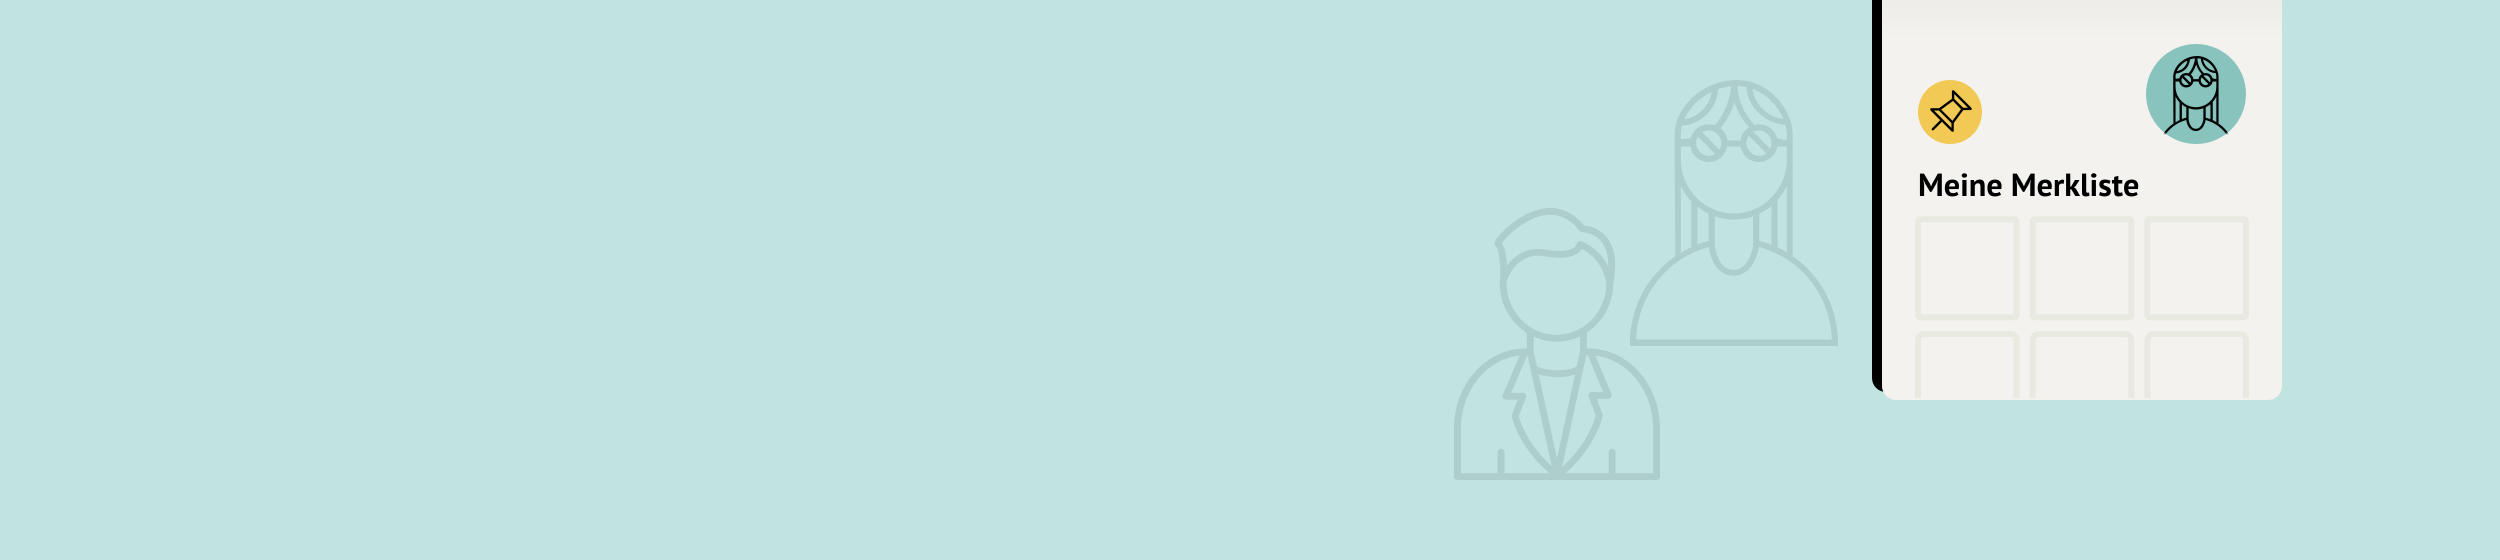 <?xml version="1.0" encoding="UTF-8"?>
<svg width="1250px" height="280px" viewBox="0 0 1250 280" version="1.1" xmlns="http://www.w3.org/2000/svg" xmlns:xlink="http://www.w3.org/1999/xlink">
    <title>Artboard Copy 52</title>
    <defs>
        <path d="M948,0 L1134,0 C1137.866,1.0661854e-15 1141,3.134 1141,7 L1141,200 L1141,200 L941,200 L941,7 C941,3.134 944.134,7.10171439e-16 948,0 Z" id="path-1"></path>
        <filter x="-14.5%" y="-15.0%" width="134.0%" height="134.0%" filterUnits="objectBoundingBox" id="filter-2">
            <feOffset dx="5" dy="4" in="SourceAlpha" result="shadowOffsetOuter1"></feOffset>
            <feGaussianBlur stdDeviation="10.5" in="shadowOffsetOuter1" result="shadowBlurOuter1"></feGaussianBlur>
            <feColorMatrix values="0 0 0 0 0.577   0 0 0 0 0.711   0 0 0 0 0.703  0 0 0 1 0" type="matrix" in="shadowBlurOuter1"></feColorMatrix>
        </filter>
        <linearGradient x1="50%" y1="0%" x2="50%" y2="100%" id="linearGradient-3">
            <stop stop-color="#EDECE9" offset="0%"></stop>
            <stop stop-color="#F3F2EE" offset="100%"></stop>
        </linearGradient>
        <circle id="path-4" cx="25" cy="25" r="25"></circle>
        <polygon id="path-6" points="0 0 21 0 21 21 0 21"></polygon>
    </defs>
    <g id="Artboard-Copy-52" stroke="none" stroke-width="1" fill="none" fill-rule="evenodd">
        <rect fill="#C1E4E1" x="0" y="0" width="1250" height="280"></rect>
        <g id="Group-19" opacity="0.1" transform="translate(727, 40)" fill="#020303">
            <g id="Group-3" transform="translate(0, 64)">
                <path d="M3.433,110.279 C3.433,91.154 16.395,75.41 32.861,73.765 L24.42,93.459 C24.194,93.982 24.248,94.585 24.567,95.058 C24.886,95.532 25.424,95.818 25.999,95.818 L31.867,95.818 L28.979,103.248 C28.87,103.535 28.84,103.85 28.891,104.158 C29.004,104.764 31.72,118.577 47.636,132.603 L25.256,132.603 L25.256,122.062 C25.256,121.128 24.488,120.368 23.539,120.368 C22.59,120.368 21.822,121.128 21.822,122.062 L21.822,132.603 L3.433,132.603 L3.433,110.279 Z M51.246,66.808 C55.448,66.808 59.423,65.841 63.011,64.15 L63.011,71.734 L61.362,79.38 C51.88,83.201 42.159,79.621 41.5,79.372 L39.833,71.734 L39.833,64.325 C43.33,65.907 47.183,66.808 51.246,66.808 L51.246,66.808 Z M26.309,37.815 C26.33,37.566 26.372,37.005 26.418,36.266 C27.153,34.152 32.089,21.705 45.559,24.155 C53.038,25.505 58.529,24.978 61.886,22.59 C62.86,21.896 63.507,21.144 63.931,20.472 C67.041,22 74.323,26.705 76.174,37.799 C76.107,51.932 64.955,63.411 51.25,63.411 C37.5,63.411 26.318,51.865 26.309,37.815 L26.309,37.815 Z M45.529,3.585 C52.207,2.625 58.033,5.271 62.843,11.455 C63.167,11.875 63.679,12.12 64.212,12.12 L64.216,12.12 C64.203,12.107 69.807,12.115 73.576,16.634 C76.069,19.62 77.228,23.894 77.119,29.334 C72.497,19.624 64.01,16.775 63.57,16.634 C63.087,16.48 62.558,16.543 62.13,16.808 C61.702,17.074 61.412,17.514 61.341,18.013 C61.341,18.021 61.118,18.951 59.88,19.836 C58.113,21.095 54.298,22.286 46.176,20.812 C36.014,18.981 29.865,24.218 26.49,28.952 C26.309,24.791 25.675,20.185 23.929,17.506 C25.881,14.582 35.338,5.047 45.529,3.585 L45.529,3.585 Z M99.567,110.267 L99.567,132.603 L80.8,132.603 L80.8,122.062 C80.8,121.128 80.032,120.368 79.083,120.368 C78.135,120.368 77.366,121.128 77.366,122.062 L77.366,132.603 L55.838,132.603 C71.536,118.428 74.21,104.465 74.319,103.85 C74.37,103.551 74.344,103.244 74.235,102.962 L71.377,95.419 L77.14,95.419 C77.715,95.419 78.248,95.137 78.567,94.668 C78.886,94.194 78.945,93.596 78.726,93.073 L70.684,73.819 C86.89,75.75 99.567,91.354 99.567,110.267 L99.567,110.267 Z M51.49,125.102 L42.343,83.217 C44.429,83.811 47.829,84.551 51.842,84.551 C54.533,84.551 57.496,84.21 60.522,83.28 L51.49,125.102 Z M74.575,92.022 L68.905,92.022 C68.338,92.022 67.813,92.296 67.49,92.753 C67.171,93.214 67.1,93.796 67.293,94.319 L70.844,103.688 C70.29,106.039 66.986,117.743 54.012,129.675 L66.117,73.611 L66.881,73.611 L74.575,92.022 Z M35.783,93.16 C35.46,92.699 34.931,92.425 34.368,92.425 L28.588,92.425 L36.652,73.611 L36.731,73.611 L48.858,129.131 C36.27,117.577 32.941,106.309 32.37,103.987 L35.968,94.73 C36.173,94.207 36.102,93.621 35.783,93.16 L35.783,93.16 Z M0.004,134.301 C0.004,135.24 0.772,136 1.717,136 L101.283,136 C102.228,136 103,135.24 103,134.301 L103,110.267 C103,88.185 86.983,70.218 67.297,70.218 L66.445,70.218 L66.445,62.277 C66.445,62.265 66.436,62.252 66.436,62.236 C74.298,57.086 79.553,48.09 79.608,37.836 C81.644,27.416 80.489,19.541 76.183,14.42 C72.33,9.839 67.129,8.938 65.068,8.764 C56.862,-1.291 47.338,-0.905 40.736,1.23 C30.322,4.598 20.29,14.989 20.223,17.685 C20.215,18.133 20.383,18.565 20.697,18.893 C23.006,21.298 23.333,29.97 22.998,35.992 C22.993,36.079 22.968,36.17 22.981,36.254 C22.951,36.744 22.922,37.221 22.88,37.67 C22.88,48.14 28.303,57.31 36.4,62.448 L36.4,70.214 L35.711,70.214 C16.021,70.214 0,88.189 0,110.279 L0,134.301 L0.004,134.301 Z" id="Fill-1"></path>
            </g>
            <path d="M91.063,129.75 C91.367,119.068 95.195,108.536 101.938,100.178 C108.369,91.974 117.406,86.242 127.365,83.457 C127.978,88.719 131.193,97.855 139.77,97.855 C148.195,97.855 151.718,88.719 152.483,83.457 C162.437,86.242 171.631,91.974 178.062,100.178 C184.801,108.536 188.628,118.914 188.937,129.75 L91.063,129.75 Z M113.422,53.113 C114.804,55.893 116.49,58.375 118.632,60.698 L118.632,83.611 C116.794,84.384 115.112,85.315 113.422,86.396 L113.422,53.113 Z M128.894,5.885 C127.669,13.009 122.308,18.429 115.112,19.667 C117.559,14.094 122.464,8.982 128.894,5.885 L128.894,5.885 Z M164.736,19.514 C156.619,18.429 150.341,12.236 149.268,4.493 C156.619,7.124 162.133,13.317 164.736,19.514 L164.736,19.514 Z M152.639,66.891 C154.781,65.806 156.928,64.567 158.761,63.017 L158.761,82.373 C156.771,81.6 154.781,80.98 152.639,80.361 L152.639,66.891 Z M130.428,68.129 C133.491,69.214 136.554,69.833 139.922,69.833 C143.293,69.833 146.509,69.214 149.572,68.129 L149.572,82.838 C149.42,83.923 147.582,94.912 139.77,94.912 C131.958,94.912 130.58,83.769 130.428,82.838 L130.428,68.129 Z M147.43,27.872 L156.159,36.696 C155.086,37.473 153.86,37.934 152.483,37.934 C149.116,37.934 146.204,34.996 146.204,31.587 C146.204,30.195 146.661,28.957 147.43,27.872 L147.43,27.872 Z M158.149,34.376 L149.728,25.86 C150.493,25.395 151.41,25.237 152.483,25.237 C155.855,25.237 158.761,28.184 158.761,31.587 C158.761,32.514 158.457,33.445 158.149,34.376 L158.149,34.376 Z M132.722,34.838 L124.145,26.168 C125.066,25.553 126.14,25.237 127.365,25.237 C130.889,25.237 133.643,28.184 133.643,31.587 C133.643,32.83 133.339,33.911 132.722,34.838 L132.722,34.838 Z M122.003,28.337 L130.58,37.007 C129.659,37.627 128.586,37.934 127.365,37.934 C123.993,37.934 121.082,34.996 121.082,31.587 C121.082,30.503 121.391,29.418 122.003,28.337 L122.003,28.337 Z M143.293,30.195 L136.707,30.195 C136.398,27.718 135.021,25.553 133.183,24.156 C136.246,20.44 138.697,15.952 140.23,11.151 C141.764,15.794 144.21,20.133 147.582,23.691 C145.131,25.083 143.598,27.406 143.293,30.195 L143.293,30.195 Z M166.421,27.099 L166.421,30.041 C164.736,29.888 163.206,29.572 161.52,29.11 C160.447,25.083 156.928,22.14 152.483,22.14 C151.718,22.14 150.949,22.298 150.341,22.456 C145.131,17.344 142.068,10.374 141.764,3.096 C143.293,3.096 144.827,3.254 146.204,3.566 C146.969,13.628 155.238,21.679 165.809,22.456 C166.113,24.156 166.421,25.706 166.421,27.099 L166.421,27.099 Z M113.422,27.099 C113.422,25.706 113.579,24.31 113.883,22.918 C123.841,21.987 131.345,14.555 132.11,4.493 C134.104,3.874 136.246,3.412 138.544,3.096 L138.544,3.412 C137.932,10.997 134.256,18.275 130.428,22.61 C129.507,22.298 128.434,22.14 127.365,22.14 C122.924,22.14 119.401,25.083 118.328,29.11 C116.794,29.418 115.112,29.572 113.422,29.572 L113.422,27.099 Z M113.422,33.292 L118.171,33.292 C118.94,37.78 122.768,41.031 127.365,41.031 C131.958,41.031 135.786,37.78 136.554,33.292 L143.293,33.292 C144.058,37.78 147.886,41.031 152.483,41.031 C156.928,41.031 160.908,37.78 161.672,33.292 L166.421,33.292 L166.421,39.95 C166.421,54.659 154.473,66.737 139.922,66.737 C125.371,66.737 113.422,54.659 113.422,39.95 L113.422,33.292 Z M127.365,80.361 C125.371,80.827 123.533,81.446 121.695,82.215 L121.695,63.329 C123.381,64.721 125.371,65.96 127.365,66.891 L127.365,80.361 Z M166.421,86.088 C164.892,85.157 163.358,84.384 161.825,83.611 L161.825,59.921 C163.667,57.909 165.196,55.586 166.421,52.955 L166.421,86.088 Z M180.36,98.32 C177.145,94.297 173.469,90.889 169.332,88.1 L169.332,40.415 L169.332,39.95 L169.332,27.099 C169.332,21.371 166.421,14.555 161.672,9.293 C156.159,3.254 148.959,0 141.456,0 C123.689,0 110.363,14.248 110.363,27.099 L110.363,39.95 L110.363,41.031 L110.668,88.1 C106.531,90.889 102.855,94.451 99.64,98.32 C92.136,107.609 88,119.38 88,131.454 L88,133 L192,133 L192,131.454 C192,119.38 187.864,107.609 180.36,98.32 L180.36,98.32 Z" id="Fill-1"></path>
        </g>
        <g id="Rectangle" fill-rule="nonzero" transform="translate(1041, 100) rotate(-180) translate(-1041, -100) ">
            <use fill="black" fill-opacity="1" filter="url(#filter-2)" xlink:href="#path-1"></use>
            <use fill="#F3F2EE" xlink:href="#path-1"></use>
        </g>
        <g id="Group-33" transform="translate(941, -1)">
            <rect id="Rectangle" fill="url(#linearGradient-3)" x="0" y="0" width="200" height="20"></rect>
            <g id="Group-24" transform="translate(18, 23)">
                <g id="Fill-31" transform="translate(114, 0)">
                    <mask id="mask-5" fill="white">
                        <use xlink:href="#path-4"></use>
                    </mask>
                    <use id="Mask" fill="#88C4BD" xlink:href="#path-4"></use>
                    <g mask="url(#mask-5)" fill="#020303" id="Fill-1">
                        <g transform="translate(5, 6)">
                            <path d="M1.178,49.754 C1.295,45.658 2.767,41.619 5.361,38.414 C7.834,35.268 11.31,33.07 15.14,32.002 C15.376,34.02 16.613,37.523 19.911,37.523 C23.152,37.523 24.507,34.02 24.801,32.002 C28.63,33.07 32.166,35.268 34.639,38.414 C37.231,41.619 38.703,45.599 38.822,49.754 L1.178,49.754 Z M9.778,20.367 C10.309,21.433 10.958,22.384 11.781,23.275 L11.781,32.061 C11.075,32.358 10.428,32.715 9.778,33.129 L9.778,20.367 Z M15.729,2.257 C15.257,4.988 13.195,7.067 10.428,7.542 C11.369,5.404 13.255,3.444 15.729,2.257 L15.729,2.257 Z M29.514,7.483 C26.392,7.067 23.977,4.692 23.564,1.723 C26.392,2.732 28.513,5.106 29.514,7.483 L29.514,7.483 Z M24.861,25.65 C25.685,25.234 26.511,24.759 27.216,24.164 L27.216,31.587 C26.451,31.29 25.685,31.053 24.861,30.815 L24.861,25.65 Z M16.318,26.125 C17.497,26.541 18.675,26.778 19.97,26.778 C21.267,26.778 22.503,26.541 23.682,26.125 L23.682,31.765 C23.623,32.181 22.916,36.395 19.911,36.395 C16.907,36.395 16.377,32.122 16.318,31.765 L16.318,26.125 Z M22.858,10.688 L26.215,14.071 C25.802,14.369 25.331,14.546 24.801,14.546 C23.506,14.546 22.386,13.419 22.386,12.113 C22.386,11.579 22.562,11.104 22.858,10.688 L22.858,10.688 Z M26.98,13.182 L23.742,9.916 C24.036,9.738 24.388,9.677 24.801,9.677 C26.098,9.677 27.216,10.807 27.216,12.113 C27.216,12.468 27.099,12.825 26.98,13.182 L26.98,13.182 Z M17.201,13.359 L13.902,10.034 C14.256,9.798 14.669,9.677 15.14,9.677 C16.496,9.677 17.555,10.807 17.555,12.113 C17.555,12.589 17.438,13.003 17.201,13.359 L17.201,13.359 Z M13.078,10.866 L16.377,14.191 C16.023,14.428 15.61,14.546 15.14,14.546 C13.844,14.546 12.724,13.419 12.724,12.113 C12.724,11.697 12.843,11.281 13.078,10.866 L13.078,10.866 Z M21.267,11.579 L18.733,11.579 C18.615,10.629 18.085,9.798 17.378,9.263 C18.556,7.838 19.499,6.117 20.089,4.276 C20.678,6.056 21.619,7.72 22.916,9.084 C21.974,9.618 21.384,10.509 21.267,11.579 L21.267,11.579 Z M30.162,10.391 L30.162,11.52 C29.514,11.461 28.925,11.34 28.277,11.163 C27.864,9.618 26.511,8.49 24.801,8.49 C24.507,8.49 24.211,8.55 23.977,8.611 C21.974,6.651 20.795,3.978 20.678,1.187 C21.267,1.187 21.857,1.248 22.386,1.367 C22.68,5.226 25.861,8.313 29.926,8.611 C30.043,9.263 30.162,9.857 30.162,10.391 L30.162,10.391 Z M9.778,10.391 C9.778,9.857 9.838,9.322 9.955,8.788 C13.785,8.431 16.671,5.581 16.965,1.723 C17.732,1.485 18.556,1.308 19.44,1.187 L19.44,1.308 C19.205,4.217 17.791,7.008 16.318,8.67 C15.964,8.55 15.552,8.49 15.14,8.49 C13.432,8.49 12.077,9.618 11.664,11.163 C11.075,11.281 10.428,11.34 9.778,11.34 L9.778,10.391 Z M9.778,12.766 L11.604,12.766 C11.9,14.487 13.372,15.733 15.14,15.733 C16.907,15.733 18.379,14.487 18.675,12.766 L21.267,12.766 C21.561,14.487 23.033,15.733 24.801,15.733 C26.511,15.733 28.041,14.487 28.336,12.766 L30.162,12.766 L30.162,15.319 C30.162,20.959 25.567,25.591 19.97,25.591 C14.373,25.591 9.778,20.959 9.778,15.319 L9.778,12.766 Z M15.14,30.815 C14.373,30.994 13.666,31.231 12.96,31.526 L12.96,24.284 C13.608,24.818 14.373,25.293 15.14,25.65 L15.14,30.815 Z M30.162,33.011 C29.574,32.654 28.984,32.358 28.394,32.061 L28.394,22.977 C29.103,22.206 29.691,21.315 30.162,20.306 L30.162,33.011 Z M35.523,37.702 C34.286,36.159 32.873,34.852 31.282,33.783 L31.282,15.498 L31.282,15.319 L31.282,10.391 C31.282,8.195 30.162,5.581 28.336,3.564 C26.215,1.248 23.446,0 20.56,0 C13.727,0 8.601,5.463 8.601,10.391 L8.601,15.319 L8.601,15.733 L8.718,33.783 C7.127,34.852 5.714,36.218 4.477,37.702 C1.591,41.264 0,45.777 0,50.407 L0,51 L40,51 L40,50.407 C40,45.777 38.409,41.264 35.523,37.702 L35.523,37.702 Z"></path>
                        </g>
                    </g>
                </g>
                <g id="Group-7" transform="translate(0, 18)">
                    <g id="Group-18" fill="#F1C954">
                        <circle id="Mask" cx="16" cy="16" r="16"></circle>
                    </g>
                    <g id="Group-3" transform="translate(6, 5)">
                        <mask id="mask-7" fill="white">
                            <use xlink:href="#path-6"></use>
                        </mask>
                        <g id="Clip-2"></g>
                        <path d="M16.57,8.882 L12.115,4.455 L12.115,2.015 L19.01,8.882 L16.57,8.882 Z M11.236,15.409 L5.59,9.791 L11.463,5.477 L15.52,9.564 L11.236,15.409 Z M2.015,10.273 L4.455,10.273 L10.725,16.545 L10.725,18.985 L2.015,10.273 Z M20.826,9.053 L11.945,0.17 C11.718,-0.057 11.349,-0.057 11.122,0.17 C11.009,0.284 10.952,0.426 10.952,0.596 L10.952,4.399 L4.511,9.109 L0.596,9.109 C0.454,9.109 0.312,9.166 0.199,9.28 C0.057,9.365 0,9.535 0,9.677 C0,9.847 0.057,9.989 0.17,10.103 L5.107,15.069 L0.993,19.212 C0.766,19.439 0.766,19.808 0.993,20.035 C1.107,20.149 1.248,20.205 1.419,20.205 C1.589,20.205 1.731,20.149 1.844,20.035 L5.958,15.892 L10.895,20.83 C11.009,20.943 11.15,21 11.321,21 C11.491,21 11.633,20.915 11.747,20.801 C11.86,20.688 11.888,20.546 11.888,20.404 L11.888,16.516 L16.626,10.046 L20.429,10.046 C20.571,10.046 20.741,9.989 20.854,9.876 C21.053,9.677 21.053,9.28 20.826,9.053 L20.826,9.053 Z" id="Fill-1" fill="#000000" mask="url(#mask-7)"></path>
                    </g>
                </g>
            </g>
            <g id="Group-25" transform="translate(18, 87.624)">
                <path d="M3.059,11.376 L3.059,5.552 L2.737,3.344 L2.817,3.344 L3.525,5.12 L6.053,9.312 L6.761,9.312 L9.16,5.136 L9.852,3.344 L9.949,3.344 L9.707,5.568 L9.707,11.376 L11.913,11.376 L11.913,0.176 L9.916,0.176 L7.067,5.264 L6.584,6.576 L6.52,6.576 L5.989,5.296 L2.978,0.176 L0.966,0.176 L0.966,11.376 L3.059,11.376 Z M17.161,11.6 C17.783,11.6 18.371,11.512 18.923,11.336 C19.476,11.16 19.913,10.944 20.235,10.688 L20.235,10.688 L19.543,9.328 C19.361,9.467 19.095,9.603 18.746,9.736 C18.398,9.869 18.003,9.936 17.563,9.936 C16.855,9.936 16.342,9.765 16.026,9.424 C15.709,9.083 15.535,8.576 15.503,7.904 L15.503,7.904 L20.332,7.904 C20.386,7.627 20.426,7.36 20.453,7.104 C20.48,6.848 20.493,6.608 20.493,6.384 C20.493,5.765 20.402,5.248 20.219,4.832 C20.037,4.416 19.795,4.085 19.495,3.84 C19.194,3.595 18.851,3.419 18.465,3.312 C18.078,3.205 17.681,3.152 17.273,3.152 C16.05,3.152 15.1,3.504 14.424,4.208 C13.748,4.912 13.41,5.968 13.41,7.376 C13.41,8.688 13.71,9.72 14.311,10.472 C14.912,11.224 15.862,11.6 17.161,11.6 Z M18.545,6.608 L15.551,6.608 C15.604,6.064 15.763,5.629 16.026,5.304 C16.289,4.979 16.694,4.816 17.241,4.816 C17.713,4.816 18.059,4.971 18.279,5.28 C18.499,5.589 18.588,6.032 18.545,6.608 L18.545,6.608 Z M23.165,2.208 C23.573,2.208 23.903,2.104 24.155,1.896 C24.407,1.688 24.534,1.429 24.534,1.12 C24.534,0.811 24.407,0.547 24.155,0.328 C23.903,0.109 23.573,0 23.165,0 C22.757,0 22.438,0.109 22.207,0.328 C21.977,0.547 21.861,0.811 21.861,1.12 C21.861,1.429 21.977,1.688 22.207,1.896 C22.438,2.104 22.757,2.208 23.165,2.208 Z M24.26,11.376 L24.26,3.376 L22.167,3.376 L22.167,11.376 L24.26,11.376 Z M28.397,11.376 L28.397,6.192 C28.515,5.851 28.711,5.565 28.985,5.336 C29.258,5.107 29.594,4.992 29.991,4.992 C30.442,4.992 30.761,5.136 30.949,5.424 C31.137,5.712 31.23,6.181 31.23,6.832 L31.23,6.832 L31.23,11.376 L33.323,11.376 L33.323,6.4 C33.323,5.781 33.27,5.261 33.162,4.84 C33.055,4.419 32.894,4.085 32.679,3.84 C32.465,3.595 32.202,3.419 31.89,3.312 C31.579,3.205 31.225,3.152 30.828,3.152 C30.184,3.152 29.658,3.28 29.25,3.536 C28.843,3.792 28.515,4.091 28.268,4.432 L28.268,4.432 L28.204,4.432 L27.963,3.376 L26.304,3.376 L26.304,11.376 L28.397,11.376 Z M38.442,11.6 C39.065,11.6 39.652,11.512 40.205,11.336 C40.758,11.16 41.195,10.944 41.517,10.688 L41.517,10.688 L40.825,9.328 C40.642,9.467 40.377,9.603 40.028,9.736 C39.679,9.869 39.285,9.936 38.845,9.936 C38.137,9.936 37.624,9.765 37.307,9.424 C36.991,9.083 36.816,8.576 36.784,7.904 L36.784,7.904 L41.614,7.904 C41.667,7.627 41.708,7.36 41.734,7.104 C41.761,6.848 41.775,6.608 41.775,6.384 C41.775,5.765 41.684,5.248 41.501,4.832 C41.319,4.416 41.077,4.085 40.777,3.84 C40.476,3.595 40.133,3.419 39.746,3.312 C39.36,3.205 38.963,3.152 38.555,3.152 C37.332,3.152 36.382,3.504 35.706,4.208 C35.03,4.912 34.692,5.968 34.692,7.376 C34.692,8.688 34.992,9.72 35.593,10.472 C36.194,11.224 37.144,11.6 38.442,11.6 Z M39.827,6.608 L36.833,6.608 C36.886,6.064 37.045,5.629 37.307,5.304 C37.57,4.979 37.976,4.816 38.523,4.816 C38.995,4.816 39.341,4.971 39.561,5.28 C39.781,5.589 39.87,6.032 39.827,6.608 L39.827,6.608 Z M49.47,11.376 L49.47,5.552 L49.148,3.344 L49.228,3.344 L49.936,5.12 L52.464,9.312 L53.172,9.312 L55.571,5.136 L56.263,3.344 L56.36,3.344 L56.118,5.568 L56.118,11.376 L58.324,11.376 L58.324,0.176 L56.327,0.176 L53.478,5.264 L52.995,6.576 L52.931,6.576 L52.4,5.296 L49.389,0.176 L47.377,0.176 L47.377,11.376 L49.47,11.376 Z M63.572,11.6 C64.194,11.6 64.782,11.512 65.334,11.336 C65.887,11.16 66.324,10.944 66.646,10.688 L66.646,10.688 L65.954,9.328 C65.772,9.467 65.506,9.603 65.157,9.736 C64.809,9.869 64.414,9.936 63.974,9.936 C63.266,9.936 62.753,9.765 62.437,9.424 C62.12,9.083 61.946,8.576 61.914,7.904 L61.914,7.904 L66.743,7.904 C66.797,7.627 66.837,7.36 66.864,7.104 C66.891,6.848 66.904,6.608 66.904,6.384 C66.904,5.765 66.813,5.248 66.63,4.832 C66.448,4.416 66.206,4.085 65.906,3.84 C65.605,3.595 65.262,3.419 64.876,3.312 C64.489,3.205 64.092,3.152 63.684,3.152 C62.461,3.152 61.511,3.504 60.835,4.208 C60.159,4.912 59.821,5.968 59.821,7.376 C59.821,8.688 60.121,9.72 60.722,10.472 C61.323,11.224 62.273,11.6 63.572,11.6 Z M64.956,6.608 L61.962,6.608 C62.015,6.064 62.174,5.629 62.437,5.304 C62.7,4.979 63.105,4.816 63.652,4.816 C64.124,4.816 64.47,4.971 64.69,5.28 C64.91,5.589 64.999,6.032 64.956,6.608 L64.956,6.608 Z M70.478,11.376 L70.478,6.208 C70.564,5.899 70.733,5.645 70.985,5.448 C71.237,5.251 71.551,5.152 71.927,5.152 C72.195,5.152 72.495,5.211 72.828,5.328 L72.828,5.328 L73.102,3.376 C72.748,3.259 72.431,3.2 72.152,3.2 C71.733,3.2 71.369,3.307 71.057,3.52 C70.746,3.733 70.499,4.037 70.317,4.432 L70.317,4.432 L70.252,4.432 L70.011,3.376 L68.385,3.376 L68.385,11.376 L70.478,11.376 Z M76.128,11.376 L76.128,8.064 L76.692,8.064 L78.656,11.376 L81.054,11.376 L78.881,7.648 L77.996,7.024 L78.817,6.416 L80.748,3.376 L78.446,3.376 L76.611,6.56 L76.128,6.784 L76.128,0.176 L74.035,0.176 L74.035,11.376 L76.128,11.376 Z M83.888,11.6 C84.263,11.6 84.628,11.557 84.982,11.472 C85.336,11.387 85.599,11.301 85.771,11.216 L85.771,11.216 L85.546,9.584 C85.363,9.659 85.21,9.707 85.087,9.728 C84.963,9.749 84.837,9.76 84.709,9.76 C84.494,9.76 84.338,9.675 84.242,9.504 C84.145,9.333 84.097,9.061 84.097,8.688 L84.097,8.688 L84.097,0.176 L82.004,0.176 L82.004,9.776 C82.004,10.427 82.165,10.893 82.487,11.176 C82.809,11.459 83.276,11.6 83.888,11.6 Z M87.864,2.208 C88.272,2.208 88.602,2.104 88.854,1.896 C89.106,1.688 89.232,1.429 89.232,1.12 C89.232,0.811 89.106,0.547 88.854,0.328 C88.602,0.109 88.272,0 87.864,0 C87.456,0 87.137,0.109 86.906,0.328 C86.675,0.547 86.56,0.811 86.56,1.12 C86.56,1.429 86.675,1.688 86.906,1.896 C87.137,2.104 87.456,2.208 87.864,2.208 Z M88.958,11.376 L88.958,3.376 L86.866,3.376 L86.866,11.376 L88.958,11.376 Z M93.305,11.6 C94.346,11.6 95.127,11.368 95.647,10.904 C96.168,10.44 96.428,9.803 96.428,8.992 C96.428,8.523 96.337,8.139 96.154,7.84 C95.972,7.541 95.746,7.299 95.478,7.112 C95.21,6.925 94.915,6.773 94.593,6.656 C94.271,6.539 93.976,6.429 93.707,6.328 C93.439,6.227 93.214,6.117 93.031,6 C92.849,5.883 92.758,5.728 92.758,5.536 C92.758,5.056 93.069,4.816 93.691,4.816 C94.078,4.816 94.459,4.869 94.834,4.976 C95.21,5.083 95.521,5.184 95.768,5.28 L95.768,5.28 L96.235,3.776 C95.956,3.616 95.569,3.472 95.076,3.344 C94.582,3.216 94.029,3.152 93.418,3.152 C92.527,3.152 91.845,3.36 91.373,3.776 C90.901,4.192 90.665,4.795 90.665,5.584 C90.665,6.064 90.756,6.456 90.939,6.76 C91.121,7.064 91.346,7.315 91.615,7.512 C91.883,7.709 92.178,7.864 92.5,7.976 C92.822,8.088 93.117,8.197 93.385,8.304 C93.654,8.411 93.879,8.528 94.062,8.656 C94.244,8.784 94.335,8.955 94.335,9.168 C94.335,9.445 94.241,9.643 94.053,9.76 C93.866,9.877 93.616,9.936 93.305,9.936 C92.876,9.936 92.457,9.869 92.049,9.736 C91.641,9.603 91.314,9.467 91.067,9.328 L91.067,9.328 L90.488,10.88 C90.799,11.072 91.204,11.24 91.703,11.384 C92.202,11.528 92.736,11.6 93.305,11.6 Z M100.227,11.6 C100.624,11.6 101.016,11.552 101.402,11.456 C101.789,11.36 102.127,11.243 102.416,11.104 L102.416,11.104 L102.046,9.504 C101.853,9.589 101.679,9.653 101.523,9.696 C101.367,9.739 101.182,9.76 100.968,9.76 C100.656,9.76 100.444,9.64 100.332,9.4 C100.219,9.16 100.163,8.763 100.163,8.208 L100.163,8.208 L100.163,5.136 L102.127,5.136 L102.127,3.376 L100.163,3.376 L100.163,1.28 L98.07,1.872 L98.07,3.376 L96.959,3.376 L96.959,5.136 L98.07,5.136 L98.07,9.168 C98.07,10.032 98.244,10.653 98.593,11.032 C98.942,11.411 99.487,11.6 100.227,11.6 Z M106.779,11.6 C107.402,11.6 107.989,11.512 108.542,11.336 C109.095,11.16 109.532,10.944 109.854,10.688 L109.854,10.688 L109.162,9.328 C108.979,9.467 108.714,9.603 108.365,9.736 C108.016,9.869 107.622,9.936 107.182,9.936 C106.473,9.936 105.961,9.765 105.644,9.424 C105.328,9.083 105.153,8.576 105.121,7.904 L105.121,7.904 L109.95,7.904 C110.004,7.627 110.044,7.36 110.071,7.104 C110.098,6.848 110.111,6.608 110.111,6.384 C110.111,5.765 110.02,5.248 109.838,4.832 C109.655,4.416 109.414,4.085 109.113,3.84 C108.813,3.595 108.469,3.419 108.083,3.312 C107.697,3.205 107.3,3.152 106.892,3.152 C105.668,3.152 104.719,3.504 104.042,4.208 C103.366,4.912 103.028,5.968 103.028,7.376 C103.028,8.688 103.329,9.72 103.93,10.472 C104.531,11.224 105.481,11.6 106.779,11.6 Z M108.164,6.608 L105.169,6.608 C105.223,6.064 105.381,5.629 105.644,5.304 C105.907,4.979 106.312,4.816 106.86,4.816 C107.332,4.816 107.678,4.971 107.898,5.28 C108.118,5.589 108.206,6.032 108.164,6.608 L108.164,6.608 Z" id="MeineMerkliste" fill="#000000" fill-rule="nonzero"></path>
                <path d="M0,112.376 L0,83.473 C0,81.762 1.351,80.376 3.018,80.376 L46.282,80.376 C47.949,80.376 49.301,81.762 49.301,83.473 L49.301,112.376" id="Path" stroke="#E8E9E1" stroke-width="3"></path>
                <rect id="Rectangle" stroke="#E8E9E1" stroke-width="3" x="0" y="23" width="49.301" height="49" rx="1"></rect>
                <rect id="Rectangle" stroke="#E8E9E1" stroke-width="3" x="57.35" y="23" width="49.301" height="49" rx="1"></rect>
                <rect id="Rectangle" stroke="#E8E9E1" stroke-width="3" x="114.699" y="23" width="49.301" height="49" rx="1"></rect>
                <path d="M57.35,112.376 L57.35,83.473 C57.35,81.762 58.701,80.376 60.368,80.376 L103.632,80.376 C105.299,80.376 106.65,81.762 106.65,83.473 L106.65,112.376" id="Path" stroke="#E8E9E1" stroke-width="3"></path>
                <path d="M114.699,112.376 L114.699,83.473 C114.699,81.762 116.051,80.376 117.718,80.376 L160.982,80.376 C162.649,80.376 164,81.762 164,83.473 L164,112.376" id="Path" stroke="#E8E9E1" stroke-width="3"></path>
            </g>
        </g>
    </g>
</svg>